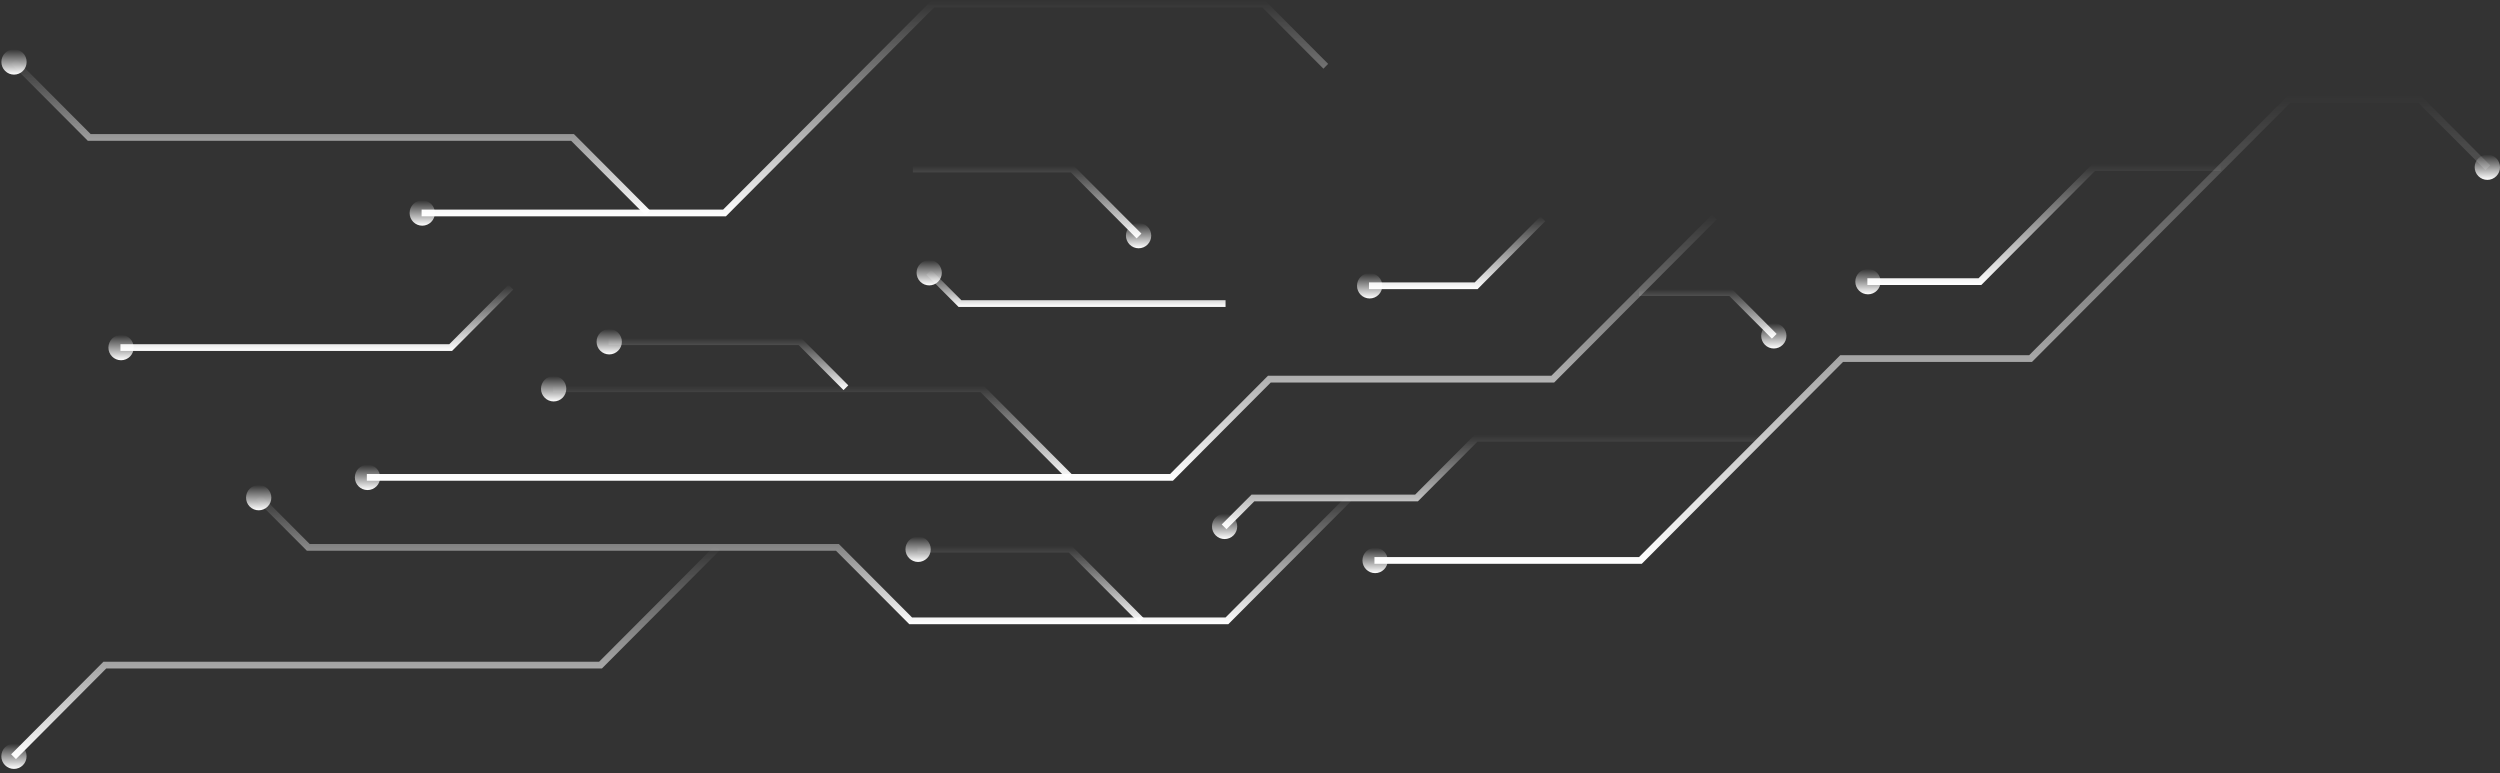 <?xml version="1.0" encoding="UTF-8"?> <svg xmlns="http://www.w3.org/2000/svg" width="375" height="116" viewBox="0 0 375 116" fill="none"><rect x="0" y="0" width="375" height="116" fill="#333333" stroke="none"/> <path d="M63.339 30.045C62.296 30.045 61.441 30.893 61.441 31.949C61.441 33.004 62.287 33.852 63.339 33.852C64.382 33.852 65.237 33.004 65.237 31.949C65.237 30.893 64.382 30.045 63.339 30.045Z" fill="url(#paint0_linear)"></path> <path d="M256.781 32.219L257.492 32.932L233.125 57.376H190.615L175.936 72.111H55.028V71.1H175.513L190.193 56.365H232.702L256.781 32.219Z" fill="url(#paint1_linear)"></path> <path d="M55.127 69.701C54.083 69.701 53.229 70.558 53.229 71.605C53.229 72.661 54.083 73.509 55.127 73.509C56.17 73.509 57.025 72.661 57.025 71.605C57.025 70.549 56.17 69.701 55.127 69.701Z" fill="url(#paint2_linear)"></path> <path d="M231.074 32.463L231.785 33.176L221.63 43.372H205.349V42.361H221.207L231.074 32.463Z" fill="url(#paint3_linear)"></path> <path d="M205.448 40.963C204.405 40.963 203.55 41.811 203.55 42.867C203.55 43.922 204.405 44.77 205.448 44.77C206.5 44.77 207.346 43.913 207.346 42.867C207.346 41.811 206.491 40.963 205.448 40.963Z" fill="url(#paint4_linear)"></path> <path d="M136.934 24.847H161.041L171.214 35.044L170.494 35.765L160.627 25.858H136.934V24.847Z" fill="url(#paint5_linear)"></path> <path d="M169.451 36.686C170.188 37.426 171.394 37.426 172.131 36.686C172.869 35.946 172.869 34.737 172.131 33.997C171.394 33.257 170.188 33.257 169.451 33.997C168.704 34.737 168.704 35.937 169.451 36.686Z" fill="url(#paint6_linear)"></path> <path d="M139.678 0.124H189.797L199.224 9.58L198.513 10.302L189.374 1.135H140.101L108.88 32.454H63.24V31.443H108.466L139.678 0.124Z" fill="url(#paint7_linear)"></path> <path d="M82.957 57.809H147.494L160.78 71.145L160.069 71.858L147.072 58.819H82.957V57.809Z" fill="url(#paint8_linear)"></path> <path d="M83.046 56.41C82.003 56.41 81.149 57.258 81.149 58.314C81.149 59.361 82.003 60.218 83.046 60.218C84.099 60.218 84.944 59.37 84.944 58.314C84.953 57.258 84.099 56.41 83.046 56.41Z" fill="url(#paint9_linear)"></path> <path d="M76.282 42.713L76.993 43.426L67.809 52.639H18.068V51.628H67.396L76.282 42.713Z" fill="url(#paint10_linear)"></path> <path d="M18.158 50.23C17.115 50.23 16.26 51.078 16.26 52.133C16.26 53.18 17.106 54.037 18.158 54.037C19.21 54.037 20.056 53.18 20.056 52.133C20.056 51.087 19.21 50.23 18.158 50.23Z" fill="url(#paint11_linear)"></path> <path d="M2.39 8.867L13.598 20.11H86.087L97.528 31.588L96.818 32.3L85.673 21.121H13.175L1.671 9.58L2.39 8.867Z" fill="url(#paint12_linear)"></path> <path d="M3.443 7.947C2.705 7.207 1.5 7.207 0.762 7.947C0.025 8.687 0.025 9.896 0.762 10.636C1.5 11.376 2.705 11.376 3.443 10.636C4.18 9.896 4.18 8.687 3.443 7.947Z" fill="url(#paint13_linear)"></path> <path d="M343.194 14.335H363.109L373.525 24.793L372.814 25.506L362.686 15.355H343.608L304.796 54.29H276.453L246.266 84.571H206.167V83.561H245.853L276.039 53.279H304.373L343.194 14.335Z" fill="url(#paint14_linear)"></path> <path d="M206.266 85.97C205.223 85.97 204.368 85.122 204.368 84.066C204.368 83.01 205.214 82.162 206.266 82.162C207.319 82.162 208.164 83.01 208.164 84.066C208.164 85.113 207.319 85.97 206.266 85.97Z" fill="url(#paint15_linear)"></path> <path d="M371.762 26.426C372.499 27.166 373.705 27.166 374.442 26.426C375.189 25.686 375.189 24.477 374.442 23.738C373.705 22.998 372.508 22.998 371.762 23.738C371.015 24.477 371.015 25.686 371.762 26.426Z" fill="url(#paint16_linear)"></path> <path d="M313.826 24.64H333.129V25.651H314.24L297.195 42.749H280.105V41.739H296.781L313.826 24.64Z" fill="url(#paint17_linear)"></path> <path d="M280.195 40.34C279.151 40.34 278.297 41.188 278.297 42.244C278.297 43.3 279.142 44.148 280.195 44.148C281.247 44.148 282.093 43.291 282.093 42.244C282.093 41.197 281.247 40.34 280.195 40.34Z" fill="url(#paint18_linear)"></path> <path d="M221.207 65.226H264.337V66.236H221.63L212.689 75.196H188.151L183.977 79.383L183.258 78.67L187.737 74.186H212.275L221.207 65.226Z" fill="url(#paint19_linear)"></path> <path d="M182.349 77.615C181.612 78.355 181.612 79.564 182.349 80.303C183.087 81.043 184.292 81.043 185.03 80.303C185.767 79.564 185.767 78.355 185.03 77.615C184.292 76.866 183.087 76.866 182.349 77.615Z" fill="url(#paint20_linear)"></path> <path d="M245.853 43.39H259.821L266.496 50.085L265.785 50.798L259.408 44.401H245.853V43.39Z" fill="url(#paint21_linear)"></path> <path d="M264.733 51.718C265.47 52.458 266.676 52.458 267.413 51.718C268.151 50.978 268.151 49.769 267.413 49.029C266.676 48.289 265.47 48.289 264.733 49.029C263.995 49.769 263.995 50.978 264.733 51.718Z" fill="url(#paint22_linear)"></path> <path d="M39.098 74.222L46.456 81.603H125.826L136.809 92.62H183.833L201.958 74.439L202.677 75.151L184.247 93.631H136.395L125.403 82.613H46.033L38.378 74.935L39.098 74.222Z" fill="url(#paint23_linear)"></path> <path d="M40.141 73.302C39.404 72.562 38.207 72.562 37.461 73.302C36.723 74.041 36.723 75.251 37.461 75.99C38.207 76.73 39.404 76.73 40.141 75.99C40.888 75.251 40.888 74.041 40.141 73.302Z" fill="url(#paint24_linear)"></path> <path d="M139.669 40.484L144.202 45.032H183.833V46.043H143.789L138.958 41.206L139.669 40.484Z" fill="url(#paint25_linear)"></path> <path d="M140.721 39.564C139.984 38.824 138.778 38.824 138.041 39.564C137.303 40.304 137.303 41.513 138.041 42.253C138.778 42.993 139.984 42.993 140.721 42.253C141.459 41.513 141.459 40.313 140.721 39.564Z" fill="url(#paint26_linear)"></path> <path d="M137.627 81.882H160.762L171.573 92.737L170.863 93.45L160.339 82.893H137.627V81.882Z" fill="url(#paint27_linear)"></path> <path d="M137.717 80.484C136.674 80.484 135.819 81.332 135.819 82.388C135.819 83.434 136.674 84.292 137.717 84.292C138.769 84.292 139.615 83.444 139.615 82.388C139.624 81.341 138.769 80.484 137.717 80.484Z" fill="url(#paint28_linear)"></path> <path d="M91.286 50.753H120.222L127.247 57.8L126.527 58.513L119.799 51.763H91.286V50.753Z" fill="url(#paint29_linear)"></path> <path d="M91.385 49.354C90.332 49.354 89.487 50.202 89.487 51.258C89.487 52.314 90.332 53.162 91.385 53.162C92.428 53.162 93.283 52.305 93.283 51.258C93.283 50.211 92.428 49.354 91.385 49.354Z" fill="url(#paint30_linear)"></path> <path d="M107.234 81.846L107.944 82.559L90.287 100.272H15.936L2.39 113.869L1.671 113.148L15.514 99.261H89.865L107.234 81.846Z" fill="url(#paint31_linear)"></path> <path d="M0.753 112.092C0.015 112.832 0.015 114.041 0.753 114.781C1.491 115.521 2.696 115.521 3.434 114.781C4.171 114.041 4.171 112.832 3.434 112.092C2.696 111.352 1.5 111.352 0.753 112.092Z" fill="url(#paint32_linear)"></path> <defs> <linearGradient id="paint0_linear" x1="63.339" y1="33.852" x2="63.339" y2="30.045" gradientUnits="userSpaceOnUse"> <stop stop-color="white"></stop> <stop offset="1" stop-color="white" stop-opacity="0"></stop> </linearGradient> <linearGradient id="paint1_linear" x1="156.26" y1="72.111" x2="156.26" y2="32.219" gradientUnits="userSpaceOnUse"> <stop stop-color="white"></stop> <stop offset="1" stop-color="white" stop-opacity="0"></stop> </linearGradient> <linearGradient id="paint2_linear" x1="55.127" y1="73.509" x2="55.127" y2="69.701" gradientUnits="userSpaceOnUse"> <stop stop-color="white"></stop> <stop offset="1" stop-color="white" stop-opacity="0"></stop> </linearGradient> <linearGradient id="paint3_linear" x1="218.567" y1="43.372" x2="218.567" y2="32.463" gradientUnits="userSpaceOnUse"> <stop stop-color="white"></stop> <stop offset="1" stop-color="white" stop-opacity="0"></stop> </linearGradient> <linearGradient id="paint4_linear" x1="205.448" y1="44.77" x2="205.448" y2="40.963" gradientUnits="userSpaceOnUse"> <stop stop-color="white"></stop> <stop offset="1" stop-color="white" stop-opacity="0"></stop> </linearGradient> <linearGradient id="paint5_linear" x1="154.074" y1="35.765" x2="154.074" y2="24.847" gradientUnits="userSpaceOnUse"> <stop stop-color="white"></stop> <stop offset="1" stop-color="white" stop-opacity="0"></stop> </linearGradient> <linearGradient id="paint6_linear" x1="170.788" y1="37.241" x2="170.788" y2="33.442" gradientUnits="userSpaceOnUse"> <stop stop-color="white"></stop> <stop offset="1" stop-color="white" stop-opacity="0"></stop> </linearGradient> <linearGradient id="paint7_linear" x1="131.232" y1="32.454" x2="131.232" y2="0.124" gradientUnits="userSpaceOnUse"> <stop stop-color="white"></stop> <stop offset="1" stop-color="white" stop-opacity="0"></stop> </linearGradient> <linearGradient id="paint8_linear" x1="121.868" y1="71.858" x2="121.868" y2="57.809" gradientUnits="userSpaceOnUse"> <stop stop-color="white"></stop> <stop offset="1" stop-color="white" stop-opacity="0"></stop> </linearGradient> <linearGradient id="paint9_linear" x1="83.047" y1="60.218" x2="83.047" y2="56.41" gradientUnits="userSpaceOnUse"> <stop stop-color="white"></stop> <stop offset="1" stop-color="white" stop-opacity="0"></stop> </linearGradient> <linearGradient id="paint10_linear" x1="47.531" y1="52.639" x2="47.531" y2="42.713" gradientUnits="userSpaceOnUse"> <stop stop-color="white"></stop> <stop offset="1" stop-color="white" stop-opacity="0"></stop> </linearGradient> <linearGradient id="paint11_linear" x1="18.158" y1="54.037" x2="18.158" y2="50.23" gradientUnits="userSpaceOnUse"> <stop stop-color="white"></stop> <stop offset="1" stop-color="white" stop-opacity="0"></stop> </linearGradient> <linearGradient id="paint12_linear" x1="49.599" y1="32.3" x2="49.599" y2="8.867" gradientUnits="userSpaceOnUse"> <stop stop-color="white"></stop> <stop offset="1" stop-color="white" stop-opacity="0"></stop> </linearGradient> <linearGradient id="paint13_linear" x1="2.102" y1="11.191" x2="2.102" y2="7.392" gradientUnits="userSpaceOnUse"> <stop stop-color="white"></stop> <stop offset="1" stop-color="white" stop-opacity="0"></stop> </linearGradient> <linearGradient id="paint14_linear" x1="289.846" y1="84.571" x2="289.846" y2="14.335" gradientUnits="userSpaceOnUse"> <stop stop-color="white"></stop> <stop offset="1" stop-color="white" stop-opacity="0"></stop> </linearGradient> <linearGradient id="paint15_linear" x1="206.266" y1="85.97" x2="206.266" y2="82.162" gradientUnits="userSpaceOnUse"> <stop stop-color="white"></stop> <stop offset="1" stop-color="white" stop-opacity="0"></stop> </linearGradient> <linearGradient id="paint16_linear" x1="373.102" y1="26.981" x2="373.102" y2="23.183" gradientUnits="userSpaceOnUse"> <stop stop-color="white"></stop> <stop offset="1" stop-color="white" stop-opacity="0"></stop> </linearGradient> <linearGradient id="paint17_linear" x1="306.617" y1="42.749" x2="306.617" y2="24.64" gradientUnits="userSpaceOnUse"> <stop stop-color="white"></stop> <stop offset="1" stop-color="white" stop-opacity="0"></stop> </linearGradient> <linearGradient id="paint18_linear" x1="280.195" y1="44.148" x2="280.195" y2="40.34" gradientUnits="userSpaceOnUse"> <stop stop-color="white"></stop> <stop offset="1" stop-color="white" stop-opacity="0"></stop> </linearGradient> <linearGradient id="paint19_linear" x1="223.797" y1="79.383" x2="223.797" y2="65.226" gradientUnits="userSpaceOnUse"> <stop stop-color="white"></stop> <stop offset="1" stop-color="white" stop-opacity="0"></stop> </linearGradient> <linearGradient id="paint20_linear" x1="183.689" y1="80.858" x2="183.689" y2="77.053" gradientUnits="userSpaceOnUse"> <stop stop-color="white"></stop> <stop offset="1" stop-color="white" stop-opacity="0"></stop> </linearGradient> <linearGradient id="paint21_linear" x1="256.174" y1="50.798" x2="256.174" y2="43.39" gradientUnits="userSpaceOnUse"> <stop stop-color="white"></stop> <stop offset="1" stop-color="white" stop-opacity="0"></stop> </linearGradient> <linearGradient id="paint22_linear" x1="266.073" y1="52.273" x2="266.073" y2="48.474" gradientUnits="userSpaceOnUse"> <stop stop-color="white"></stop> <stop offset="1" stop-color="white" stop-opacity="0"></stop> </linearGradient> <linearGradient id="paint23_linear" x1="120.528" y1="93.631" x2="120.528" y2="74.222" gradientUnits="userSpaceOnUse"> <stop stop-color="white"></stop> <stop offset="1" stop-color="white" stop-opacity="0"></stop> </linearGradient> <linearGradient id="paint24_linear" x1="38.804" y1="76.545" x2="38.804" y2="72.747" gradientUnits="userSpaceOnUse"> <stop stop-color="white"></stop> <stop offset="1" stop-color="white" stop-opacity="0"></stop> </linearGradient> <linearGradient id="paint25_linear" x1="161.396" y1="46.043" x2="161.396" y2="40.484" gradientUnits="userSpaceOnUse"> <stop stop-color="white"></stop> <stop offset="1" stop-color="white" stop-opacity="0"></stop> </linearGradient> <linearGradient id="paint26_linear" x1="139.381" y1="42.808" x2="139.381" y2="39.009" gradientUnits="userSpaceOnUse"> <stop stop-color="white"></stop> <stop offset="1" stop-color="white" stop-opacity="0"></stop> </linearGradient> <linearGradient id="paint27_linear" x1="154.6" y1="93.45" x2="154.6" y2="81.882" gradientUnits="userSpaceOnUse"> <stop stop-color="white"></stop> <stop offset="1" stop-color="white" stop-opacity="0"></stop> </linearGradient> <linearGradient id="paint28_linear" x1="137.717" y1="84.292" x2="137.717" y2="80.484" gradientUnits="userSpaceOnUse"> <stop stop-color="white"></stop> <stop offset="1" stop-color="white" stop-opacity="0"></stop> </linearGradient> <linearGradient id="paint29_linear" x1="109.266" y1="58.513" x2="109.266" y2="50.753" gradientUnits="userSpaceOnUse"> <stop stop-color="white"></stop> <stop offset="1" stop-color="white" stop-opacity="0"></stop> </linearGradient> <linearGradient id="paint30_linear" x1="91.385" y1="53.162" x2="91.385" y2="49.354" gradientUnits="userSpaceOnUse"> <stop stop-color="white"></stop> <stop offset="1" stop-color="white" stop-opacity="0"></stop> </linearGradient> <linearGradient id="paint31_linear" x1="54.807" y1="113.869" x2="54.807" y2="81.846" gradientUnits="userSpaceOnUse"> <stop stop-color="white"></stop> <stop offset="1" stop-color="white" stop-opacity="0"></stop> </linearGradient> <linearGradient id="paint32_linear" x1="2.093" y1="115.336" x2="2.093" y2="111.537" gradientUnits="userSpaceOnUse"> <stop stop-color="white"></stop> <stop offset="1" stop-color="white" stop-opacity="0"></stop> </linearGradient> </defs> </svg> 
